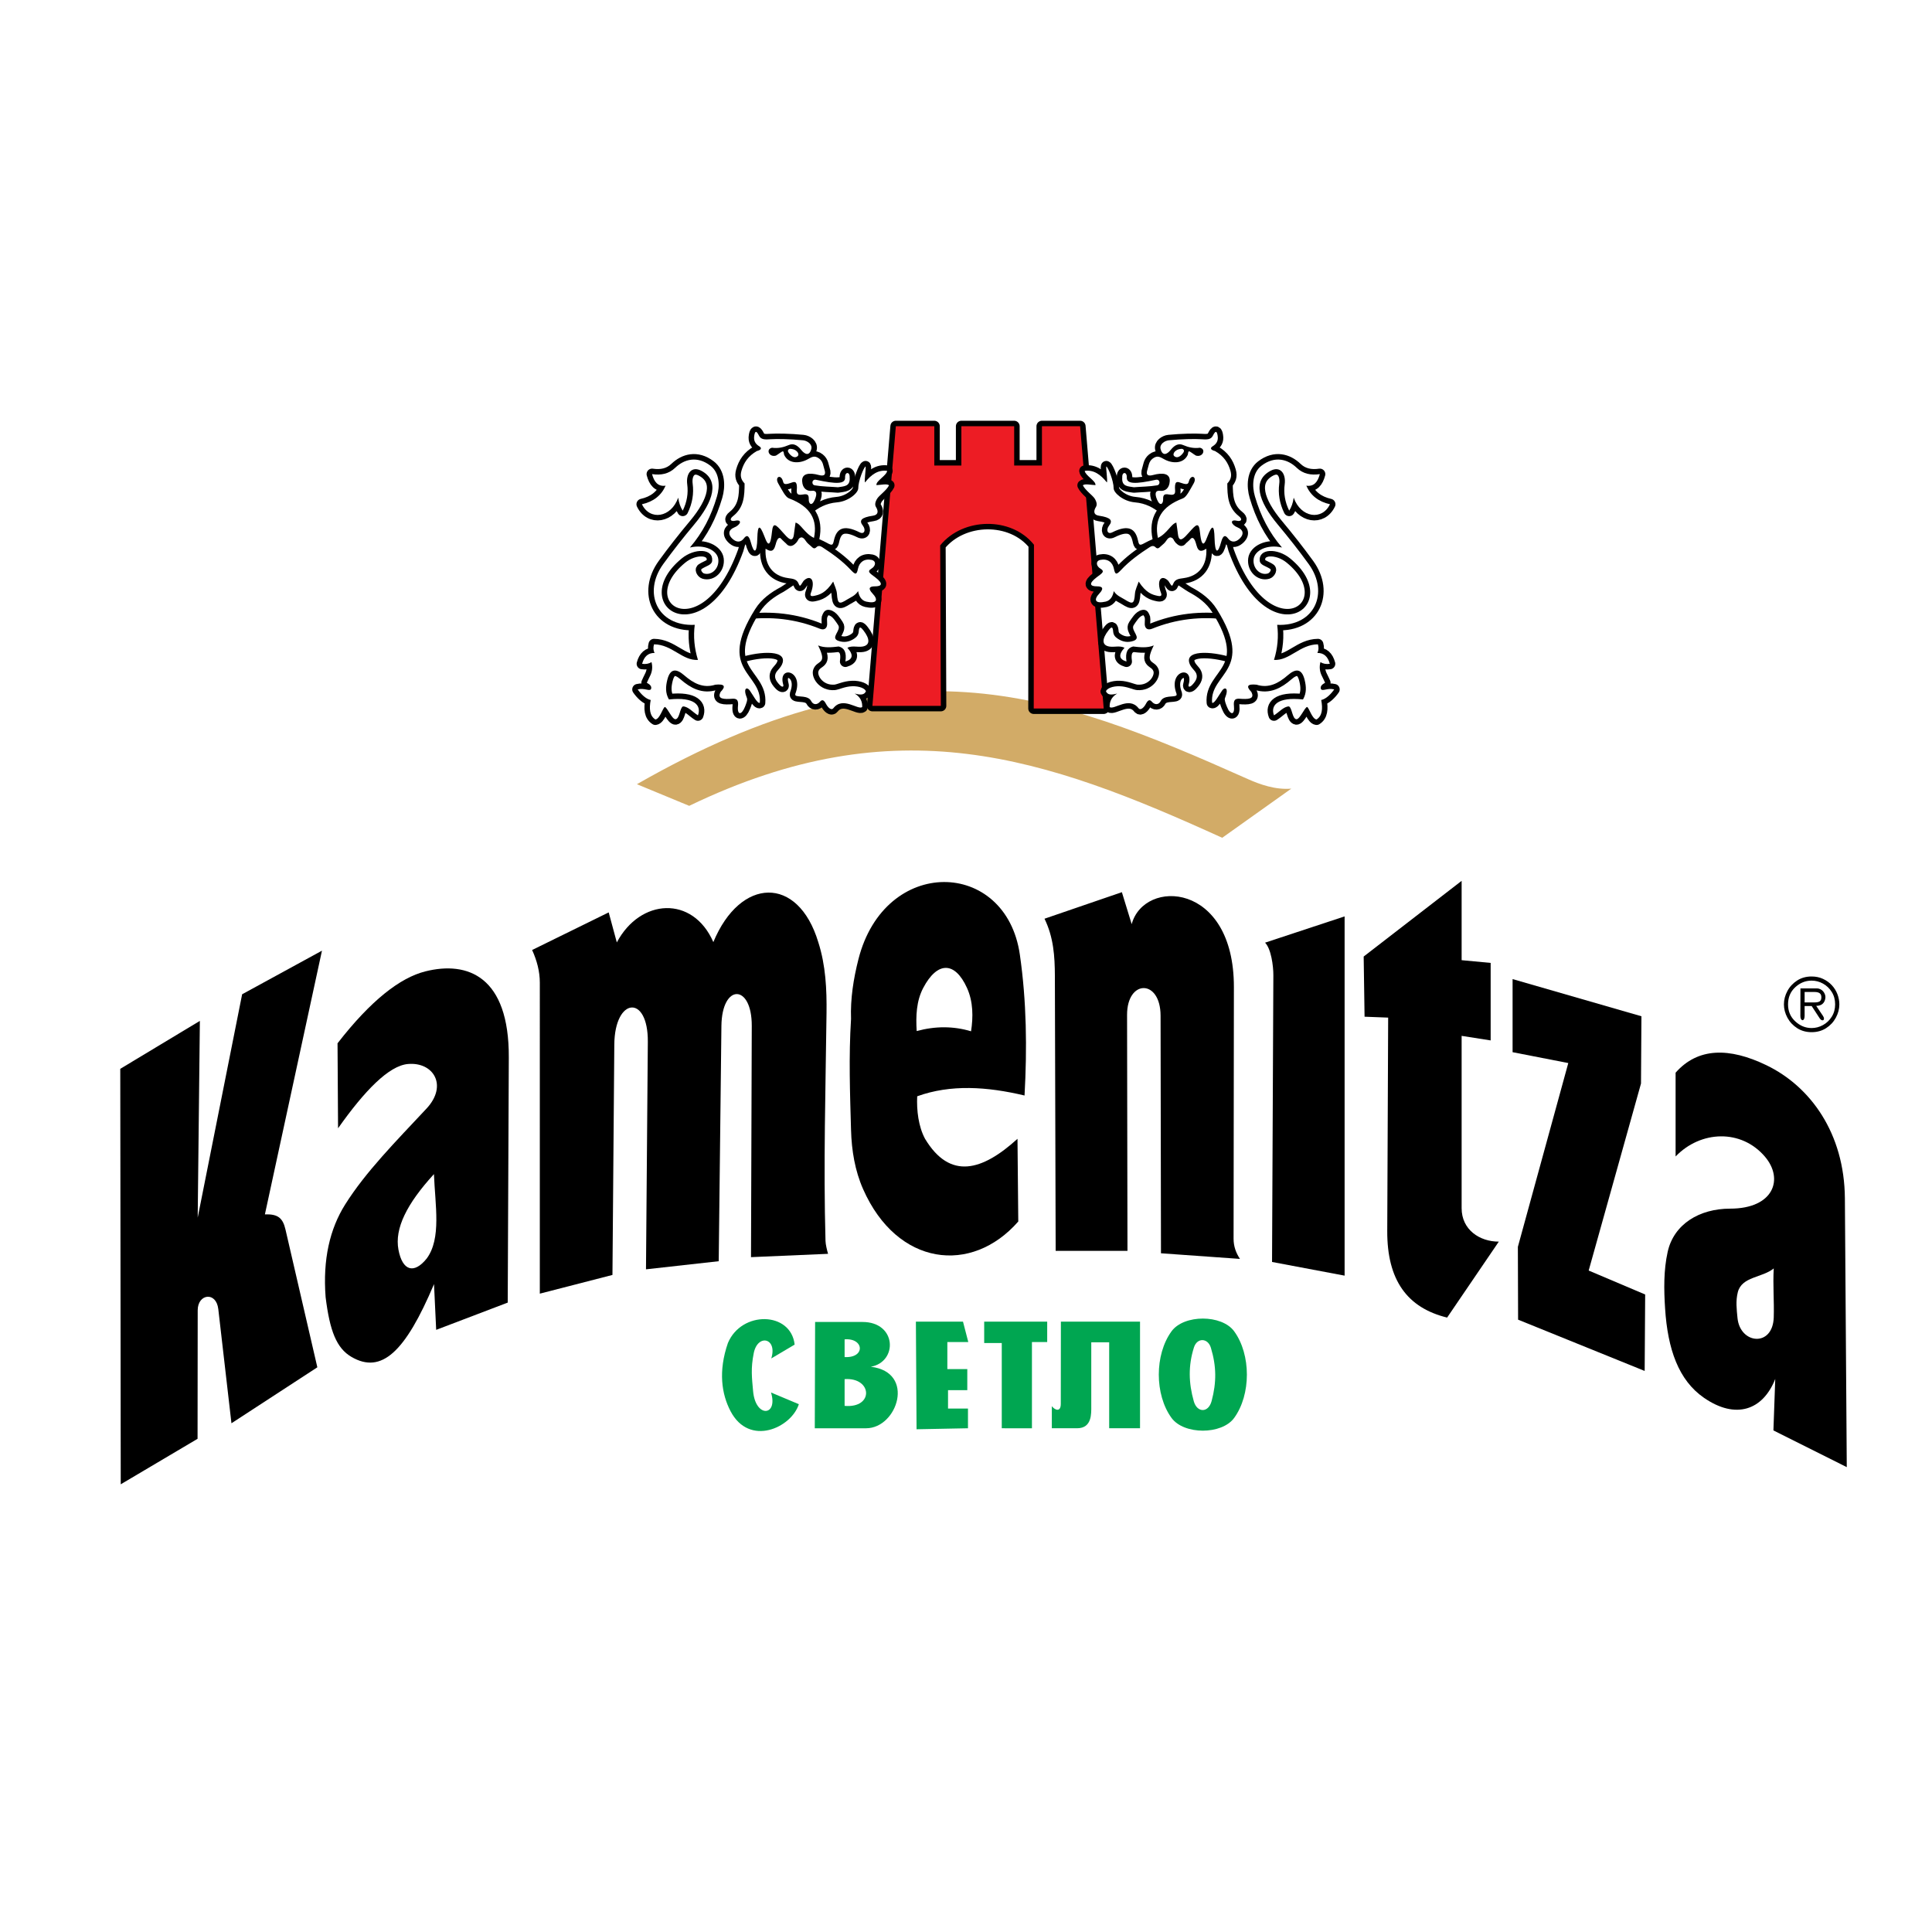 <?xml version="1.0" encoding="utf-8"?>
<!-- Generator: Adobe Illustrator 13.0.0, SVG Export Plug-In . SVG Version: 6.00 Build 14948)  -->
<!DOCTYPE svg PUBLIC "-//W3C//DTD SVG 1.0//EN" "http://www.w3.org/TR/2001/REC-SVG-20010904/DTD/svg10.dtd">
<svg version="1.0" id="Layer_1" xmlns="http://www.w3.org/2000/svg" xmlns:xlink="http://www.w3.org/1999/xlink" x="0px" y="0px"
	 width="192.756px" height="192.756px" viewBox="0 0 192.756 192.756" enable-background="new 0 0 192.756 192.756"
	 xml:space="preserve">
<g>
	<polygon fill-rule="evenodd" clip-rule="evenodd" fill="#FFFFFF" points="0,0 192.756,0 192.756,192.756 0,192.756 0,0 	"/>
	<path fill-rule="evenodd" clip-rule="evenodd" d="M11.999,106.637l7.942-4.783l-0.217,19.629l4.434-22.285l7.964-4.349
		l-5.693,26.308c1.32-0.043,1.791,0.379,2.055,1.521l3.177,13.738L23.092,142c-0.438-3.795-0.875-7.59-1.312-11.387
		c-0.206-1.791-2.053-1.535-2.055,0.109l-0.014,12.828l-7.665,4.539L11.999,106.637L11.999,106.637L11.999,106.637z"/>
	<path fill-rule="evenodd" clip-rule="evenodd" d="M53.09,94.781l7.64-3.751l0.81,2.995c2.331-4.396,7.581-4.719,9.63-0.032
		c2.681-6.479,8.444-6.691,10.468,0c0.75,2.335,0.853,4.73,0.825,7.08c-0.092,7.459-0.314,15.156-0.102,22.732
		c0.01,0.363,0.153,0.939,0.255,1.289l-7.688,0.332l0.076-23.082c0.014-4.203-2.98-4.24-3.028,0.012l-0.269,23.475l-7.256,0.809
		l0.183-22.691c0.039-4.773-3.307-4.461-3.344,0.27l-0.185,22.982l-7.247,1.867V98.039C53.857,96.904,53.56,95.816,53.09,94.781
		L53.09,94.781L53.09,94.781z"/>
	<path fill-rule="evenodd" clip-rule="evenodd" d="M91.509,109.377c3.335-1.205,6.957-0.969,10.709-0.078
		c0.261-4.689,0.207-9.391-0.469-14.066c-1.383-9.575-13.48-9.869-16.104,0.471c-0.5,1.976-0.809,3.946-0.737,5.952
		c-0.238,3.754-0.103,7.445,0,11.09c0.058,2.059,0.392,4.057,1.207,5.902c3.393,7.678,10.816,8.553,15.478,3.221l-0.078-8.25
		c-3.531,3.211-6.736,4.127-9.224,0C91.629,112.385,91.443,110.771,91.509,109.377L91.509,109.377L91.509,109.377L91.509,109.377z
		 M91.458,102.869c1.837-0.5,3.646-0.51,5.424,0.023c0.216-1.404,0.226-2.938-0.407-4.33c-1.214-2.672-2.966-2.648-4.363,0
		C91.421,99.875,91.366,101.377,91.458,102.869L91.458,102.869L91.458,102.869z"/>
	<path fill-rule="evenodd" clip-rule="evenodd" d="M33.676,104.09c3.331-4.289,6.244-6.543,8.76-7.175
		c4.233-1.065,8.364,0.507,8.328,8.587l-0.108,24.459l-7.138,2.719l-0.216-4.566c-2.876,6.812-5.256,8.992-8.225,7.271
		c-1.505-0.873-2.172-2.592-2.59-5.967c-0.29-3.773,0.42-6.811,1.946-9.24c2.043-3.254,5.027-6.266,8.112-9.566
		c2.165-2.316,0.699-4.678-1.839-4.457c-1.912,0.166-4.334,2.67-6.978,6.414L33.676,104.09L33.676,104.09L33.676,104.09
		L33.676,104.09z M43.295,117.141c-2.72,2.973-3.938,5.432-3.541,7.543c0.397,2.107,1.546,2.459,2.815,0.883
		C44.057,123.566,43.412,120.24,43.295,117.141L43.295,117.141L43.295,117.141z"/>
	<path fill-rule="evenodd" clip-rule="evenodd" d="M104.21,91.661l7.72-2.648l0.979,3.19c1.232-4.566,10.21-4.251,10.197,6.285
		l-0.032,25.107c-0.001,0.76,0.25,1.426,0.637,2.006l-7.88-0.561l-0.04-23.701c-0.006-3.682-3.351-3.645-3.343-0.08l0.04,23.541
		h-7.164l-0.079-27.443C105.238,95.428,105.119,93.52,104.21,91.661L104.21,91.661L104.21,91.661z"/>
	<path fill-rule="evenodd" clip-rule="evenodd" d="M134.153,91.429l-7.938,2.621c0.601,0.6,0.831,2.307,0.828,3.247l-0.131,28.609
		l7.24,1.365V91.429L134.153,91.429L134.153,91.429z"/>
	<path fill-rule="evenodd" clip-rule="evenodd" d="M136.054,95.433l9.773-7.551v7.915l2.896,0.273v7.733l-2.896-0.455v17.191
		c0,2.168,1.816,3.344,3.71,3.338l-5.158,7.578c-3.974-0.973-5.994-3.729-5.973-8.641l0.091-21.287l-2.354-0.09L136.054,95.433
		L136.054,95.433L136.054,95.433z"/>
	<polygon fill-rule="evenodd" clip-rule="evenodd" points="150.911,97.684 163.766,101.393 163.723,108.102 158.503,126.762 
		164.139,129.152 164.089,136.779 151.461,131.664 151.438,124.4 156.468,106.061 150.911,104.977 150.911,97.684 150.911,97.684 	
		"/>
	<path fill-rule="evenodd" clip-rule="evenodd" d="M177.982,100.207c0-0.465,0.117-0.91,0.35-1.34
		c0.233-0.43,0.56-0.777,0.975-1.045c0.416-0.266,0.896-0.398,1.436-0.398c0.422,0,0.802,0.08,1.139,0.238
		c0.339,0.158,0.63,0.367,0.874,0.627c0.245,0.262,0.432,0.561,0.562,0.895c0.129,0.338,0.194,0.68,0.194,1.023
		c0,0.457-0.118,0.902-0.351,1.332c-0.233,0.43-0.559,0.777-0.975,1.043c-0.417,0.266-0.898,0.398-1.443,0.398
		c-0.54,0-1.02-0.133-1.436-0.398c-0.415-0.266-0.741-0.613-0.975-1.043C178.1,101.109,177.982,100.664,177.982,100.207
		L177.982,100.207L177.982,100.207L177.982,100.207z M178.393,100.207c0,0.684,0.238,1.248,0.719,1.693
		c0.479,0.445,1.021,0.668,1.631,0.668c0.401,0,0.783-0.1,1.142-0.299s0.65-0.479,0.873-0.838c0.223-0.357,0.334-0.766,0.334-1.225
		c0-0.465-0.111-0.877-0.334-1.232c-0.223-0.359-0.515-0.639-0.873-0.838s-0.74-0.299-1.142-0.299c-0.615,0-1.159,0.221-1.636,0.664
		S178.393,99.514,178.393,100.207L178.393,100.207L178.393,100.207L178.393,100.207z M179.631,98.613h1.621
		c0.585,0,0.878,0.537,0.871,0.867c-0.009,0.33-0.17,0.879-0.92,0.873l0.672,0.998c0.288,0.43-0.081,0.621-0.322,0.25l-0.803-1.23
		h-0.703v0.99c0,0.584-0.425,0.545-0.424,0.006L179.631,98.613L179.631,98.613L179.631,98.613L179.631,98.613z M180.047,100.012
		h0.971c0.5,0,0.7-0.121,0.7-0.518c0-0.35-0.202-0.525-0.7-0.525h-0.97L180.047,100.012L180.047,100.012L180.047,100.012z"/>
	<path fill-rule="evenodd" clip-rule="evenodd" d="M167.175,115.381v-8.359c2.224-2.52,5.352-2.533,9.059-0.746
		c4.399,2.123,7.786,6.791,7.831,13.293l0.188,26.807l-7.318-3.662l0.182-5.135c-1.234,3.127-3.948,4.07-7.116,1.877
		c-2.531-1.752-3.613-4.836-3.874-8.912c-0.122-1.883-0.153-3.795,0.258-5.648c0.615-2.775,3.18-4.309,6.229-4.309
		c4.337,0.002,5.393-2.949,3.464-5.199C173.713,112.629,169.678,112.779,167.175,115.381L167.175,115.381L167.175,115.381
		L167.175,115.381z M176.966,126.549c-0.095,1.691,0.052,3.256,0.001,4.883c-0.094,3.008-3.362,2.682-3.617,0.062
		c-0.085-0.871-0.187-1.703,0.03-2.568C173.78,127.344,175.834,127.49,176.966,126.549L176.966,126.549L176.966,126.549z"/>
	<path fill-rule="evenodd" clip-rule="evenodd" fill="#00A651" d="M76.949,135.533c0.778-0.459,1.556-0.92,2.333-1.381
		c-0.367-3.32-5.299-3.406-6.659-0.158c-0.975,2.822-0.629,5.096,0.265,6.803c1.875,3.574,6.064,1.656,6.814-0.701
		c-0.926-0.389-1.853-0.777-2.778-1.166c0.731,2.373-1.545,2.572-1.787-0.133c-0.117-1.316-0.247-2.266,0.066-3.803
		C75.603,133.029,77.591,133.504,76.949,135.533L76.949,135.533L76.949,135.533z"/>
	<path fill-rule="evenodd" clip-rule="evenodd" fill="#00A651" d="M81.324,131.893h4.729c3.424,0,3.54,3.98,0.828,4.469
		c4.493,0.531,2.667,6.137-0.471,6.137h-5.119L81.324,131.893L81.324,131.893L81.324,131.893L81.324,131.893z M84.267,135.395
		c2.106,0.111,1.941-1.924,0-1.768V135.395L84.267,135.395L84.267,135.395L84.267,135.395z M84.267,140.264
		c2.941,0.258,2.771-2.859,0-2.668V140.264L84.267,140.264L84.267,140.264z"/>
	<polygon fill-rule="evenodd" clip-rule="evenodd" fill="#00A651" points="91.379,131.859 96.078,131.859 96.606,133.895 
		94.517,133.895 94.517,136.596 96.507,136.596 96.507,138.697 94.585,138.697 94.585,140.533 96.575,140.533 96.575,142.498 
		91.445,142.598 91.379,131.859 91.379,131.859 	"/>
	<polygon fill-rule="evenodd" clip-rule="evenodd" fill="#00A651" points="98.193,133.992 98.193,131.859 104.479,131.859 
		104.479,133.895 102.957,133.895 102.957,142.5 99.946,142.498 99.946,133.992 98.193,133.992 98.193,133.992 	"/>
	<path fill-rule="evenodd" clip-rule="evenodd" fill="#00A651" d="M105.845,131.859h7.896v10.639h-3.078v-8.574h-1.787v6.371
		c0,0.719,0.087,2.203-1.421,2.203h-2.514v-2.203c0.316,0.404,0.893,0.625,0.894-0.232L105.845,131.859L105.845,131.859
		L105.845,131.859z"/>
	<path fill-rule="evenodd" clip-rule="evenodd" fill="#00A651" d="M116.882,132.826c1.236-1.697,5.016-1.697,6.252,0
		c1.691,2.324,1.69,6.314,0,8.639c-1.236,1.697-5.016,1.697-6.252,0C115.191,139.141,115.191,135.15,116.882,132.826
		L116.882,132.826L116.882,132.826L116.882,132.826z M119.119,134.436c0.316-0.998,1.392-0.961,1.691,0.031
		c0.558,1.848,0.572,3.443,0.074,5.311c-0.325,1.217-1.453,1.18-1.779,0.029C118.588,137.979,118.543,136.246,119.119,134.436
		L119.119,134.436L119.119,134.436z"/>
	<path fill-rule="evenodd" clip-rule="evenodd" fill="#D2AB67" d="M63.546,78.24l5.216,2.159
		c20.734-10.001,35.468-4.869,53.179,3.187l6.891-4.903c-1.587,0.133-3.13-0.419-4.335-0.957
		C104.696,68.895,89.682,63.28,63.546,78.24L63.546,78.24L63.546,78.24z"/>
	
		<path fill="none" stroke="#000000" stroke-width="1.093" stroke-linecap="round" stroke-linejoin="round" stroke-miterlimit="2.613" d="
		M89.379,42.525h3.836v3.921h2.701v-3.921h5.268v3.921h2.771v-3.921h3.807l2.354,28.16h-6.98l0.024-16.334
		c-2.242-2.831-7.095-2.745-9.359,0.065l0.065,16.008h-6.827L89.379,42.525L89.379,42.525L89.379,42.525z"/>
	<path fill-rule="evenodd" clip-rule="evenodd" fill="#ED1C24" d="M89.379,42.525h3.836v3.921h2.701v-3.921h5.268v3.921h2.771
		v-3.921h3.807l2.354,28.16h-6.98l0.024-16.334c-2.242-2.831-7.095-2.745-9.359,0.065l0.065,16.008h-6.827L89.379,42.525
		L89.379,42.525L89.379,42.525z"/>
	
		<path fill="none" stroke="#000000" stroke-width="1.093" stroke-linecap="round" stroke-linejoin="round" stroke-miterlimit="2.613" d="
		M73.461,65.724c-0.359-1.212-0.105-2.512,0.759-3.899c2.69-0.368,5.195-0.062,7.571,0.903c0.492,0.2,0.782-0.083,0.73-0.605
		c-0.028-0.581-0.003-0.491,0.123-0.736c0.411,0.049,0.742,0.636,0.977,0.975c0.371,0.533-0.867,1.276,0.044,1.585
		c0.58,0.195,1.082,0.08,1.543-0.218c0.302-0.196,0.438-0.41,0.465-0.702c0.047-0.526,0.152-0.536,0.464-0.14
		c0.666,0.846,0.693,1.489-0.08,1.619c-0.499,0.082-1.028-0.119-1.513,0.121c0.662,0.739,0.51,1.163-0.199,1.372
		c0.143-0.938-0.121-1.361-0.664-1.499c-0.683,0.081-1.421,0.165-2.058-0.106c0.994,2.019-0.101,1.366-0.478,2.39
		c-0.294,0.798,0.611,2.197,2.153,2.066c0.399-0.035,0.976-0.364,1.741-0.383c0.69-0.023,1.287,0.225,1.354,0.511
		c-0.174,0.344-0.472,0.387-1.122,0.218c0.595,0.353,0.769,0.823,0.753,1.349c-0.419,0.321-1.936-1.106-2.881,0.116
		c-0.189,0.245-0.533-0.054-0.727-0.424c-0.202-0.385-0.379-0.491-0.6-0.232c-0.287,0.339-0.683,0.333-0.879-0.051
		c-0.317-0.617-1.316-0.376-1.555-0.565c-0.096-0.076,0.006-0.266,0.036-0.361c0.691-2.199-1.835-2.644-1.273-0.719
		c0.07,0.239-0.109,0.282-0.356,0.026c-0.467-0.483-0.527-0.818-0.404-1.139c0.124-0.321,0.551-0.575,0.694-1.063
		C78.499,64.712,75.351,65.026,73.461,65.724L73.461,65.724L73.461,65.724z"/>
	<path fill-rule="evenodd" clip-rule="evenodd" fill="#FFFFFF" d="M73.461,65.724c-0.359-1.212-0.105-2.512,0.759-3.899
		c2.69-0.368,5.195-0.062,7.571,0.903c0.492,0.2,0.782-0.083,0.73-0.605c-0.028-0.58-0.003-0.491,0.123-0.736
		c0.411,0.049,0.742,0.636,0.977,0.975c0.371,0.533-0.867,1.276,0.044,1.585c0.58,0.195,1.082,0.08,1.543-0.218
		c0.302-0.196,0.438-0.41,0.465-0.702c0.047-0.526,0.152-0.536,0.464-0.14c0.666,0.846,0.693,1.489-0.08,1.619
		c-0.499,0.082-1.028-0.119-1.513,0.121c0.662,0.739,0.51,1.163-0.199,1.372c0.143-0.938-0.121-1.361-0.664-1.499
		c-0.683,0.081-1.421,0.165-2.058-0.106c0.994,2.019-0.101,1.366-0.478,2.39c-0.294,0.798,0.611,2.197,2.153,2.066
		c0.399-0.035,0.976-0.364,1.741-0.383c0.69-0.023,1.287,0.225,1.354,0.511c-0.174,0.344-0.472,0.387-1.122,0.218
		c0.595,0.353,0.769,0.823,0.753,1.349c-0.419,0.321-1.936-1.106-2.881,0.116c-0.189,0.245-0.533-0.054-0.727-0.424
		c-0.202-0.385-0.379-0.491-0.6-0.232c-0.287,0.339-0.683,0.333-0.879-0.051c-0.317-0.617-1.316-0.376-1.555-0.565
		c-0.096-0.076,0.006-0.266,0.036-0.361c0.691-2.199-1.835-2.644-1.273-0.719c0.07,0.239-0.109,0.282-0.356,0.026
		c-0.467-0.483-0.527-0.818-0.404-1.139c0.124-0.321,0.551-0.575,0.694-1.063C78.499,64.712,75.351,65.026,73.461,65.724
		L73.461,65.724L73.461,65.724z"/>
	
		<path fill="none" stroke="#000000" stroke-width="1.093" stroke-linecap="round" stroke-linejoin="round" stroke-miterlimit="2.613" d="
		M79.531,57.505c-0.476-1.857-2.662-3.625-4.886-4.25c-0.043,0.126-0.441,1.621-0.485,1.741c-3.904,10.837-11.863,5.393-6.135,0.712
		c1.271-1.038,3.15-1.008,3.028,0.242c-0.043,0.435-0.606,0.512-1.05,0.814c-0.141,0.095,0.077,0.403,0.24,0.451
		c0.764,0.229,1.54-0.526,1.419-1.444c-0.11-0.839-1.33-1.499-2.828-1.147c1.279-1.499,2.117-3.117,2.698-5.093
		c0.302-1.021,0.277-2.358-0.659-3.074c-1.334-1.018-2.633-0.631-3.508,0.212c-0.636,0.613-1.429,0.764-2.309,0.632
		c0.206,0.772,0.585,1.267,1.351,1.154c-0.428,0.979-1.215,1.596-2.362,1.853c0.789,1.652,2.91,1.348,3.62-0.656
		c0.07,0.512,0.22,0.944,0.45,1.295c0.43-0.874,0.565-1.746,0.45-2.622c-0.144-1.092,0.447-1.864,1.409-1.356
		c1.833,0.968,1.24,3.019-0.719,5.364c-1.073,1.285-2.105,2.592-3.088,3.948c-2.072,2.859-0.582,6.233,3.148,6.057
		c-0.15,1.167-0.044,2.333,0.319,3.5c-1.572,0.092-2.564-1.538-4.384-1.556c-0.091,0.324-0.073,0.611,0.055,0.86
		c-0.634-0.008-1.047,0.353-1.24,1.084c0.349,0.055,0.661,0,0.938-0.167c0.128,0.51,0.065,0.978-0.166,1.417
		c-0.109,0.209-0.202,0.426-0.303,0.64c0.339,0.185,0.514,0.378,0.413,0.638c-0.164,0.242-0.66-0.147-1.323,0.028
		c0.322,0.463,0.809,0.954,1.296,1.056c-0.166,0.876-0.102,1.588,0.468,1.945c0.446-0.056,0.727-1.133,0.938-1.25
		c0.249,0.035,0.719,1.245,1.075,1.223c0.419-0.053,0.425-1.161,0.744-1.279c0.525,0.009,0.993,0.593,1.49,0.89
		c0.361-0.963-0.296-1.863-2.895-1.584c-0.378-0.649-0.322-1.301-0.166-1.945c0.294-1.204,0.928-1.125,1.682-0.472
		c0.918,0.797,1.9,1.334,3.114,0.944c0.91-0.093,1.084,0.147,0.524,0.722c-0.285,0.565,0.014,0.741,0.909,0.695
		c0.434-0.022,0.916-0.148,0.827,0.695c-0.05,0.472,0.039,0.711,0.181,0.725c0.143,0.013,0.341-0.197,0.512-0.624
		c0.116-0.292,0.28-0.684,0.202-0.871c-0.433-1.055,0.024-1.118,0.262-0.787c0.345,0.482,0.785,1.366,1.02,1.25
		c0.256-2.999-4.348-3.152-0.469-9.336c0.649-1.035,1.598-1.696,2.58-2.218C78.058,58.489,79.39,57.575,79.531,57.505L79.531,57.505
		L79.531,57.505z"/>
	<path fill-rule="evenodd" clip-rule="evenodd" fill="#FFFFFF" d="M79.531,57.505c-0.476-1.857-2.662-3.625-4.886-4.249
		c-0.043,0.125-0.441,1.62-0.485,1.741c-3.904,10.837-11.863,5.393-6.135,0.712c1.271-1.038,3.15-1.008,3.028,0.242
		c-0.043,0.435-0.606,0.512-1.05,0.814c-0.141,0.095,0.077,0.403,0.24,0.451c0.764,0.229,1.54-0.526,1.419-1.444
		c-0.11-0.839-1.33-1.499-2.828-1.147c1.279-1.499,2.117-3.117,2.698-5.093c0.302-1.021,0.277-2.358-0.659-3.074
		c-1.334-1.018-2.633-0.631-3.508,0.212c-0.636,0.613-1.429,0.764-2.309,0.632c0.206,0.772,0.585,1.267,1.351,1.154
		c-0.428,0.979-1.215,1.596-2.362,1.853c0.789,1.652,2.91,1.348,3.62-0.656c0.07,0.512,0.22,0.944,0.45,1.295
		c0.43-0.874,0.565-1.746,0.45-2.622c-0.144-1.092,0.447-1.864,1.409-1.356c1.833,0.968,1.24,3.019-0.719,5.364
		c-1.073,1.285-2.105,2.592-3.088,3.948c-2.072,2.859-0.582,6.233,3.148,6.057c-0.15,1.167-0.044,2.333,0.319,3.5
		c-1.572,0.092-2.564-1.538-4.384-1.556c-0.091,0.324-0.073,0.61,0.055,0.86c-0.634-0.008-1.047,0.353-1.24,1.084
		c0.349,0.055,0.661,0,0.938-0.167c0.128,0.51,0.065,0.978-0.166,1.417c-0.109,0.209-0.202,0.426-0.303,0.64
		c0.339,0.185,0.514,0.378,0.413,0.638c-0.164,0.242-0.66-0.147-1.323,0.028c0.322,0.463,0.809,0.954,1.296,1.056
		c-0.166,0.876-0.102,1.588,0.468,1.945c0.446-0.056,0.727-1.133,0.938-1.25c0.249,0.035,0.719,1.245,1.075,1.223
		c0.419-0.053,0.425-1.161,0.744-1.279c0.525,0.009,0.993,0.593,1.49,0.89c0.361-0.963-0.296-1.863-2.895-1.584
		c-0.378-0.649-0.322-1.301-0.166-1.945c0.294-1.204,0.928-1.125,1.682-0.472c0.918,0.797,1.9,1.334,3.114,0.944
		c0.91-0.093,1.084,0.147,0.524,0.722c-0.285,0.565,0.014,0.741,0.909,0.695c0.434-0.022,0.916-0.148,0.827,0.695
		c-0.05,0.472,0.039,0.711,0.181,0.725c0.143,0.013,0.341-0.197,0.512-0.624c0.116-0.292,0.28-0.684,0.202-0.871
		c-0.433-1.055,0.024-1.118,0.262-0.787c0.345,0.482,0.785,1.366,1.02,1.25c0.256-2.999-4.348-3.152-0.469-9.336
		c0.649-1.035,1.598-1.696,2.58-2.218C78.058,58.489,79.39,57.575,79.531,57.505L79.531,57.505L79.531,57.505z"/>
	
		<path fill="none" stroke="#000000" stroke-width="1.093" stroke-linecap="round" stroke-linejoin="round" stroke-miterlimit="2.613" d="
		M79.506,54.014c0.298-0.504,0.577-0.538,0.888-0.046c0.132,0.211,0.321,0.351,0.507,0.515c0.205,0.183,0.324,0.342,0.569,0.1
		c0.16-0.159,0.362-0.124,0.553,0c1.025,0.663,2.024,1.381,2.861,2.278c0.461,0.493,0.591,0.506,0.715-0.115
		c0.131-0.653,0.63-1.033,1.349-0.886c0.491,0.101,0.441,0.607,0,0.87c-0.501,0.299-0.134,0.478,0.374,0.868
		c0.863,0.661,0.631,0.907-0.048,0.902c-0.575-0.005-0.666,0.243-0.228,0.704c0.625,0.659,0.413,1.05-0.618,0.82
		c-0.511-0.114-0.737-0.591-0.813-1.049c-0.306,0.47-0.718,0.603-1.09,0.835c-0.796,0.5-0.947,0.467-1.023-0.573
		c-0.031-0.413-0.243-0.81-0.374-1.213c-0.752,1.158-1.371,1.316-1.901,1.426c-0.317,0.067-0.431-0.013-0.326-0.29
		c0.498-1.312-0.052-1.889-0.732-1.203c-0.075,0.118-0.152,0.233-0.226,0.35c-0.096,0.153-0.168,0.186-0.25-0.035
		c-0.178-0.482-0.532-0.523-1.052-0.594c-1.554-0.208-2.356-1.309-2.26-2.933c0.429,0.269,0.791,0.398,0.992-0.377
		c0.176-0.679,0.373-1.073,1.024-0.181C78.728,54.642,79.204,54.523,79.506,54.014L79.506,54.014L79.506,54.014z"/>
	<path fill-rule="evenodd" clip-rule="evenodd" fill="#FFFFFF" d="M79.506,54.014c0.298-0.504,0.577-0.538,0.888-0.046
		c0.132,0.211,0.321,0.351,0.507,0.515c0.205,0.183,0.324,0.342,0.569,0.1c0.16-0.159,0.362-0.124,0.553,0
		c1.025,0.663,2.024,1.381,2.861,2.278c0.461,0.493,0.591,0.506,0.715-0.115c0.131-0.653,0.63-1.033,1.349-0.886
		c0.491,0.101,0.441,0.607,0,0.87c-0.501,0.299-0.134,0.478,0.374,0.868c0.863,0.661,0.631,0.907-0.048,0.902
		c-0.575-0.005-0.666,0.243-0.228,0.704c0.625,0.659,0.413,1.05-0.618,0.82c-0.511-0.114-0.737-0.591-0.813-1.049
		c-0.306,0.47-0.718,0.604-1.09,0.835c-0.796,0.5-0.947,0.466-1.023-0.573c-0.031-0.413-0.243-0.81-0.374-1.213
		c-0.752,1.158-1.371,1.316-1.901,1.426c-0.317,0.067-0.431-0.013-0.326-0.29c0.498-1.312-0.052-1.889-0.732-1.203
		c-0.075,0.118-0.152,0.233-0.226,0.35c-0.096,0.153-0.168,0.186-0.25-0.035c-0.178-0.482-0.532-0.523-1.052-0.594
		c-1.554-0.208-2.356-1.309-2.26-2.933c0.429,0.269,0.791,0.398,0.992-0.377c0.176-0.679,0.373-1.073,1.024-0.181
		C78.728,54.642,79.204,54.523,79.506,54.014L79.506,54.014L79.506,54.014z"/>
	
		<path fill="none" stroke="#000000" stroke-width="1.093" stroke-linecap="round" stroke-linejoin="round" stroke-miterlimit="2.613" d="
		M81.042,53.487c-0.469-0.841-0.5-1.593-0.095-2.257c0.68-0.567,1.477-1.02,2.567-1.111c1.16-0.099,2.114-0.951,2.114-1.404
		c0-0.755,0.565-2.109,0.729-2.179c0.067,0.116-0.156,1.487-0.051,1.592c0.617-0.782,1.318-1.278,2.208-1.146
		c-0.073,0.482-1.145,1.007-1.069,1.42c0.453-0.021,1.068-0.164,1.256,0.018c-0.252,0.51-0.989,1.007-1.188,1.335
		c-0.207,0.34-0.244,0.623-0.119,0.822c0.252,0.405,0.251,0.793-0.289,0.873c-1.217,0.179-1.412,0.488-1.019,0.993
		c0.326,0.419,0.165,0.913-0.322,0.667c-1.666-0.838-2.317-0.319-2.564,0.804c-0.107,0.487-0.161,0.547-0.679,0.257
		C82.046,53.906,81.535,53.715,81.042,53.487L81.042,53.487L81.042,53.487z"/>
	<path fill-rule="evenodd" clip-rule="evenodd" fill="#FFFFFF" d="M81.042,53.487c-0.469-0.841-0.5-1.593-0.095-2.257
		c0.68-0.567,1.477-1.02,2.567-1.111c1.16-0.099,2.114-0.951,2.114-1.404c0-0.755,0.565-2.109,0.729-2.179
		c0.067,0.116-0.156,1.487-0.051,1.592c0.617-0.782,1.318-1.278,2.208-1.146c-0.073,0.482-1.145,1.007-1.069,1.42
		c0.453-0.021,1.068-0.164,1.256,0.018c-0.252,0.51-0.989,1.007-1.188,1.335c-0.207,0.34-0.244,0.623-0.119,0.822
		c0.252,0.405,0.251,0.793-0.289,0.873c-1.217,0.179-1.412,0.488-1.019,0.993c0.326,0.419,0.165,0.913-0.322,0.667
		c-1.666-0.838-2.317-0.319-2.564,0.804c-0.107,0.487-0.161,0.547-0.679,0.257C82.046,53.906,81.535,53.715,81.042,53.487
		L81.042,53.487L81.042,53.487z"/>
	
		<path fill="none" stroke="#000000" stroke-width="1.093" stroke-linecap="round" stroke-linejoin="round" stroke-miterlimit="2.613" d="
		M81.742,45.76c0.39,0.298,0.393,0.737,0.513,1.088c0.2,0.591-0.108,0.666-0.545,0.547c-1.024-0.278-1.722-0.144-1.679,0.616
		c0.042,0.745,0.498,1.018,0.976,0.958c0.43-0.054,0.561,0.232,0.295,0.867c-0.308,0.735-0.624,0.438-0.613-0.022
		c0.009-0.38-0.058-0.577-0.567-0.479c-0.789,0.151-0.615-0.309-0.613-0.685c0.004-0.708-0.276-0.592-0.658-0.457
		c-0.683,0.241-0.674,0.008-0.749-0.23c-0.216-0.682-0.827-0.373-0.454,0.276c0.395,0.687,0.713,1.35,1.066,1.483
		c2.178,0.824,2.872,2.138,2.497,3.946c-0.921-0.431-1.324-1.418-1.838-1.528c-0.053,0.38-0.116,0.76-0.159,1.141
		c-0.112,0.991-0.634,0.381-1.112-0.161c-0.737-0.834-0.98-1.066-1.089,0c-0.201,1.943-0.574,0.843-0.75,0.389
		c-0.468-1.217-0.671-1.15-0.704,0.183c-0.037,1.512-0.319,1.644-0.658,0.387c-0.209-0.776-0.459-0.66-0.68-0.365
		c-0.321,0.427-0.74,0.39-1.089,0.091c-0.592-0.505-0.394-0.972,0.091-1.164c0.705-0.279,0.858-0.855,0.113-0.684
		c-0.431,0.1-0.61-0.139-0.204-0.456c1.109-0.87,1.149-2.034,1.157-3.263c-0.329-0.352-0.47-0.713-0.317-1.254
		c0.228-0.811,0.671-1.49,1.543-1.984c0.432-0.105,0.529-0.297,0.227-0.479c-0.364-0.221-0.576-0.544-0.489-1.057
		c0.064-0.382,0.171-0.606,0.472,0c0.202,0.406,0.564,0.404,1.226,0.357c0.535-0.038,1.89-0.018,3.169,0.108
		c0.421,0.041,0.945,0.393,0.826,0.863c-0.183,0.72-0.627,0.577-1.002,0.105c-0.441-0.554-0.838-0.67-1.254-0.491
		c-0.523,0.225-1.054,0.351-1.667,0.265c-0.643,0.133-0.308,0.986,0.395,0.785c0.268-0.153,0.615-0.458,0.707-0.423
		c0.099,0.072,0.067,0.252,0.116,0.358c0.402,0.865,1.47,0.883,2.279,0.464C80.96,45.628,81.234,45.371,81.742,45.76L81.742,45.76
		 M78.637,44.891c0.11-0.17,0.318-0.104,0.515-0.061c0.16,0.035,0.381,0.192,0.455,0.338c0.057,0.115,0.081,0.239-0.012,0.327
		c-0.188,0.18-0.449,0.175-0.742-0.121C78.729,45.248,78.542,45.038,78.637,44.891L78.637,44.891 M81.417,47.868
		c2.029,0.441,2.925,0.441,2.898-0.233c-0.023-0.588,0.487-0.581,0.454-0.016c0.087,0.958-0.604,0.89-1.163,0.995
		c-0.772-0.064-1.553-0.062-2.316-0.192C80.926,48.359,80.995,47.775,81.417,47.868L81.417,47.868L81.417,47.868z"/>
	<path fill-rule="evenodd" clip-rule="evenodd" fill="#FFFFFF" d="M81.742,45.76c0.39,0.298,0.393,0.737,0.513,1.088
		c0.2,0.591-0.108,0.666-0.545,0.547c-1.024-0.278-1.722-0.144-1.679,0.616c0.042,0.745,0.498,1.018,0.976,0.958
		c0.43-0.054,0.561,0.232,0.295,0.867c-0.308,0.735-0.624,0.438-0.613-0.022c0.009-0.38-0.058-0.577-0.567-0.479
		c-0.789,0.151-0.615-0.309-0.613-0.685c0.004-0.708-0.276-0.592-0.658-0.457c-0.683,0.241-0.674,0.008-0.749-0.23
		c-0.216-0.683-0.827-0.373-0.454,0.275c0.395,0.687,0.713,1.35,1.066,1.483c2.178,0.824,2.872,2.138,2.497,3.946
		c-0.921-0.431-1.324-1.418-1.838-1.528c-0.053,0.38-0.116,0.76-0.159,1.141c-0.112,0.991-0.634,0.381-1.112-0.161
		c-0.737-0.834-0.98-1.066-1.089,0c-0.201,1.943-0.574,0.843-0.75,0.389c-0.468-1.217-0.671-1.15-0.704,0.183
		c-0.037,1.512-0.319,1.644-0.658,0.387c-0.209-0.776-0.459-0.66-0.68-0.365c-0.321,0.427-0.74,0.39-1.089,0.091
		c-0.592-0.505-0.394-0.972,0.091-1.164c0.705-0.279,0.858-0.855,0.113-0.684c-0.431,0.1-0.61-0.139-0.204-0.456
		c1.109-0.87,1.149-2.034,1.157-3.263c-0.329-0.352-0.47-0.713-0.317-1.254c0.228-0.811,0.671-1.49,1.543-1.984
		c0.432-0.105,0.529-0.297,0.227-0.479c-0.364-0.221-0.576-0.543-0.489-1.057c0.064-0.382,0.171-0.606,0.472,0
		c0.202,0.406,0.564,0.404,1.226,0.357c0.535-0.038,1.89-0.018,3.169,0.108c0.421,0.041,0.945,0.393,0.826,0.863
		c-0.183,0.72-0.627,0.577-1.002,0.105c-0.441-0.554-0.838-0.67-1.254-0.491c-0.523,0.225-1.054,0.351-1.667,0.265
		c-0.643,0.133-0.308,0.986,0.395,0.785c0.268-0.153,0.615-0.458,0.707-0.423c0.099,0.072,0.067,0.252,0.117,0.358
		c0.402,0.865,1.469,0.883,2.279,0.464C80.96,45.628,81.234,45.371,81.742,45.76L81.742,45.76L81.742,45.76L81.742,45.76z
		 M78.637,44.891c0.11-0.17,0.318-0.104,0.515-0.061c0.16,0.035,0.381,0.192,0.455,0.338c0.057,0.115,0.081,0.239-0.012,0.327
		c-0.188,0.18-0.449,0.175-0.742-0.121C78.729,45.248,78.542,45.038,78.637,44.891L78.637,44.891L78.637,44.891L78.637,44.891z
		 M81.417,47.868c2.029,0.441,2.925,0.441,2.898-0.233c-0.023-0.588,0.487-0.581,0.454-0.016c0.087,0.958-0.604,0.89-1.163,0.995
		c-0.772-0.064-1.553-0.062-2.316-0.192C80.926,48.359,80.995,47.775,81.417,47.868L81.417,47.868L81.417,47.868z"/>
	
		<path fill="none" stroke="#000000" stroke-width="1.093" stroke-linecap="round" stroke-linejoin="round" stroke-miterlimit="2.613" d="
		M123.276,65.724c0.357-1.212,0.104-2.512-0.76-3.899c-2.689-0.368-5.195-0.062-7.571,0.903c-0.492,0.2-0.782-0.083-0.73-0.605
		c0.028-0.581,0.004-0.491-0.123-0.736c-0.41,0.049-0.74,0.636-0.976,0.975c-0.371,0.533,0.866,1.276-0.045,1.585
		c-0.58,0.195-1.083,0.08-1.543-0.218c-0.303-0.196-0.439-0.41-0.465-0.702c-0.047-0.526-0.152-0.536-0.465-0.14
		c-0.665,0.846-0.692,1.489,0.08,1.619c0.499,0.082,1.028-0.119,1.514,0.121c-0.663,0.739-0.511,1.163,0.198,1.372
		c-0.143-0.938,0.122-1.361,0.663-1.499c0.684,0.081,1.423,0.165,2.059-0.106c-0.993,2.019,0.102,1.366,0.479,2.39
		c0.294,0.798-0.612,2.197-2.153,2.066c-0.4-0.035-0.976-0.364-1.741-0.383c-0.691-0.023-1.287,0.225-1.354,0.511
		c0.174,0.344,0.472,0.387,1.121,0.218c-0.594,0.353-0.768,0.823-0.752,1.349c0.419,0.321,1.936-1.106,2.881,0.116
		c0.189,0.245,0.532-0.054,0.727-0.424c0.202-0.385,0.379-0.491,0.599-0.232c0.287,0.339,0.684,0.333,0.881-0.051
		c0.316-0.617,1.315-0.376,1.555-0.565c0.096-0.076-0.006-0.266-0.036-0.361c-0.691-2.199,1.834-2.644,1.272-0.719
		c-0.07,0.239,0.11,0.282,0.357,0.026c0.466-0.483,0.525-0.818,0.402-1.139s-0.551-0.575-0.694-1.063
		C118.238,64.712,121.386,65.026,123.276,65.724L123.276,65.724L123.276,65.724z"/>
	<path fill-rule="evenodd" clip-rule="evenodd" fill="#FFFFFF" d="M123.276,65.724c0.357-1.212,0.104-2.512-0.76-3.899
		c-2.689-0.368-5.195-0.062-7.571,0.903c-0.492,0.2-0.782-0.083-0.73-0.605c0.028-0.58,0.004-0.491-0.123-0.736
		c-0.41,0.049-0.74,0.636-0.976,0.975c-0.371,0.533,0.866,1.276-0.045,1.585c-0.58,0.195-1.083,0.08-1.543-0.218
		c-0.303-0.196-0.439-0.41-0.465-0.702c-0.047-0.526-0.152-0.536-0.465-0.14c-0.665,0.846-0.692,1.489,0.08,1.619
		c0.499,0.082,1.028-0.119,1.514,0.121c-0.663,0.739-0.511,1.163,0.198,1.372c-0.143-0.938,0.122-1.361,0.663-1.499
		c0.684,0.081,1.423,0.165,2.059-0.106c-0.993,2.019,0.102,1.366,0.479,2.39c0.294,0.798-0.612,2.197-2.153,2.066
		c-0.4-0.035-0.976-0.364-1.741-0.383c-0.691-0.023-1.287,0.225-1.354,0.511c0.174,0.344,0.472,0.387,1.121,0.218
		c-0.594,0.353-0.768,0.823-0.752,1.349c0.419,0.321,1.936-1.106,2.881,0.116c0.189,0.245,0.532-0.054,0.727-0.424
		c0.202-0.385,0.379-0.491,0.599-0.232c0.287,0.339,0.684,0.333,0.881-0.051c0.316-0.617,1.315-0.376,1.555-0.565
		c0.096-0.076-0.006-0.266-0.036-0.361c-0.691-2.199,1.834-2.644,1.272-0.719c-0.07,0.239,0.11,0.282,0.357,0.026
		c0.466-0.483,0.525-0.818,0.402-1.139s-0.551-0.575-0.694-1.063C118.238,64.712,121.386,65.026,123.276,65.724L123.276,65.724
		L123.276,65.724z"/>
	
		<path fill="none" stroke="#000000" stroke-width="1.093" stroke-linecap="round" stroke-linejoin="round" stroke-miterlimit="2.613" d="
		M117.205,57.505c0.477-1.857,2.663-3.625,4.886-4.25c0.043,0.126,0.442,1.621,0.486,1.741c3.904,10.837,11.863,5.393,6.135,0.712
		c-1.271-1.038-3.151-1.008-3.027,0.242c0.043,0.435,0.604,0.512,1.049,0.814c0.141,0.095-0.077,0.403-0.24,0.451
		c-0.764,0.229-1.538-0.526-1.419-1.444c0.109-0.839,1.329-1.499,2.828-1.147c-1.28-1.499-2.116-3.117-2.697-5.093
		c-0.302-1.021-0.277-2.358,0.658-3.074c1.336-1.018,2.634-0.631,3.508,0.212c0.637,0.613,1.431,0.764,2.309,0.632
		c-0.205,0.772-0.585,1.267-1.351,1.154c0.429,0.979,1.215,1.596,2.362,1.853c-0.789,1.652-2.909,1.348-3.62-0.656
		c-0.069,0.512-0.219,0.944-0.449,1.295c-0.43-0.874-0.565-1.746-0.449-2.622c0.143-1.092-0.448-1.864-1.409-1.356
		c-1.833,0.968-1.239,3.019,0.719,5.364c1.073,1.285,2.105,2.592,3.089,3.948c2.071,2.859,0.58,6.233-3.148,6.057
		c0.151,1.167,0.046,2.333-0.318,3.5c1.571,0.092,2.563-1.538,4.383-1.556c0.092,0.324,0.074,0.611-0.055,0.86
		c0.634-0.008,1.047,0.353,1.24,1.084c-0.35,0.055-0.661,0-0.938-0.167c-0.128,0.51-0.065,0.978,0.165,1.417
		c0.109,0.209,0.202,0.426,0.303,0.64c-0.339,0.185-0.513,0.378-0.412,0.638c0.164,0.242,0.66-0.147,1.322,0.028
		c-0.321,0.463-0.809,0.954-1.296,1.056c0.166,0.876,0.103,1.588-0.468,1.945c-0.445-0.056-0.726-1.133-0.938-1.25
		c-0.25,0.035-0.719,1.245-1.075,1.223c-0.419-0.053-0.425-1.161-0.744-1.279c-0.524,0.009-0.992,0.593-1.488,0.89
		c-0.362-0.963,0.295-1.863,2.895-1.584c0.378-0.649,0.321-1.301,0.165-1.945c-0.294-1.204-0.929-1.125-1.681-0.472
		c-0.919,0.797-1.901,1.334-3.116,0.944c-0.908-0.093-1.083,0.147-0.522,0.722c0.284,0.565-0.015,0.741-0.91,0.695
		c-0.434-0.022-0.916-0.148-0.826,0.695c0.05,0.472-0.039,0.711-0.182,0.725c-0.143,0.013-0.342-0.197-0.513-0.624
		c-0.116-0.292-0.278-0.684-0.202-0.871c0.433-1.055-0.023-1.118-0.262-0.787c-0.346,0.482-0.785,1.366-1.02,1.25
		c-0.258-2.999,4.348-3.152,0.468-9.336c-0.648-1.035-1.597-1.696-2.579-2.218C118.679,58.489,117.347,57.575,117.205,57.505
		L117.205,57.505L117.205,57.505z"/>
	<path fill-rule="evenodd" clip-rule="evenodd" fill="#FFFFFF" d="M117.205,57.505c0.477-1.857,2.663-3.625,4.886-4.249
		c0.043,0.125,0.442,1.62,0.486,1.741c3.904,10.837,11.863,5.393,6.135,0.712c-1.271-1.038-3.151-1.008-3.027,0.242
		c0.043,0.435,0.604,0.512,1.049,0.814c0.141,0.095-0.077,0.403-0.24,0.451c-0.764,0.229-1.538-0.526-1.419-1.444
		c0.109-0.839,1.329-1.499,2.828-1.147c-1.28-1.499-2.116-3.117-2.697-5.093c-0.302-1.021-0.277-2.358,0.658-3.074
		c1.336-1.018,2.634-0.631,3.508,0.212c0.637,0.613,1.431,0.764,2.309,0.632c-0.205,0.772-0.585,1.267-1.351,1.154
		c0.429,0.979,1.215,1.596,2.362,1.853c-0.789,1.652-2.909,1.348-3.62-0.656c-0.069,0.512-0.219,0.944-0.449,1.295
		c-0.43-0.874-0.565-1.746-0.449-2.622c0.143-1.092-0.448-1.864-1.409-1.356c-1.833,0.968-1.239,3.019,0.719,5.364
		c1.073,1.285,2.105,2.592,3.089,3.948c2.071,2.859,0.58,6.233-3.148,6.057c0.151,1.167,0.046,2.333-0.318,3.5
		c1.571,0.092,2.563-1.538,4.383-1.556c0.092,0.324,0.074,0.61-0.055,0.86c0.634-0.008,1.047,0.353,1.24,1.084
		c-0.35,0.055-0.661,0-0.938-0.167c-0.128,0.51-0.065,0.978,0.165,1.417c0.109,0.209,0.202,0.426,0.303,0.64
		c-0.339,0.185-0.513,0.378-0.412,0.638c0.164,0.242,0.66-0.147,1.322,0.028c-0.321,0.463-0.809,0.954-1.296,1.056
		c0.166,0.876,0.103,1.588-0.468,1.945c-0.445-0.056-0.726-1.133-0.938-1.25c-0.25,0.035-0.719,1.245-1.075,1.223
		c-0.419-0.053-0.425-1.161-0.744-1.279c-0.524,0.009-0.992,0.593-1.488,0.89c-0.362-0.963,0.295-1.863,2.895-1.584
		c0.378-0.649,0.321-1.301,0.165-1.945c-0.294-1.204-0.929-1.125-1.682-0.472c-0.918,0.797-1.9,1.334-3.115,0.944
		c-0.908-0.093-1.083,0.147-0.522,0.722c0.284,0.565-0.015,0.741-0.91,0.695c-0.434-0.022-0.916-0.148-0.826,0.695
		c0.05,0.472-0.039,0.711-0.182,0.725c-0.143,0.013-0.342-0.197-0.513-0.624c-0.116-0.292-0.278-0.684-0.202-0.871
		c0.433-1.055-0.023-1.118-0.262-0.787c-0.346,0.482-0.785,1.366-1.02,1.25c-0.258-2.999,4.348-3.152,0.468-9.336
		c-0.648-1.035-1.597-1.696-2.579-2.218C118.679,58.489,117.347,57.575,117.205,57.505L117.205,57.505L117.205,57.505z"/>
	
		<path fill="none" stroke="#000000" stroke-width="1.093" stroke-linecap="round" stroke-linejoin="round" stroke-miterlimit="2.613" d="
		M117.23,54.014c-0.298-0.504-0.577-0.538-0.888-0.046c-0.133,0.211-0.321,0.351-0.507,0.515c-0.205,0.183-0.325,0.342-0.569,0.1
		c-0.16-0.159-0.363-0.124-0.552,0c-1.026,0.663-2.025,1.381-2.862,2.278c-0.461,0.493-0.591,0.506-0.716-0.115
		c-0.13-0.653-0.629-1.033-1.35-0.886c-0.49,0.101-0.44,0.607,0,0.87c0.502,0.299,0.136,0.478-0.373,0.868
		c-0.862,0.661-0.631,0.907,0.049,0.902c0.575-0.005,0.665,0.243,0.228,0.704c-0.625,0.659-0.412,1.05,0.617,0.82
		c0.512-0.114,0.737-0.591,0.813-1.049c0.307,0.47,0.719,0.603,1.089,0.835c0.798,0.5,0.948,0.467,1.024-0.573
		c0.03-0.413,0.243-0.81,0.374-1.213c0.753,1.158,1.371,1.316,1.901,1.426c0.316,0.067,0.43-0.013,0.325-0.29
		c-0.498-1.312,0.052-1.889,0.731-1.203c0.075,0.118,0.152,0.233,0.227,0.35c0.096,0.153,0.169,0.186,0.25-0.035
		c0.178-0.482,0.531-0.523,1.053-0.594c1.553-0.208,2.355-1.309,2.26-2.933c-0.429,0.269-0.791,0.398-0.992-0.377
		c-0.177-0.679-0.374-1.073-1.024-0.181C118.009,54.642,117.533,54.523,117.23,54.014L117.23,54.014L117.23,54.014z"/>
	<path fill-rule="evenodd" clip-rule="evenodd" fill="#FFFFFF" d="M117.23,54.014c-0.298-0.504-0.577-0.538-0.888-0.046
		c-0.133,0.211-0.321,0.351-0.507,0.515c-0.206,0.183-0.325,0.342-0.569,0.1c-0.16-0.159-0.363-0.124-0.552,0
		c-1.026,0.663-2.025,1.381-2.862,2.278c-0.461,0.493-0.591,0.506-0.716-0.115c-0.13-0.653-0.629-1.033-1.35-0.886
		c-0.49,0.101-0.44,0.607,0,0.87c0.502,0.299,0.136,0.478-0.373,0.868c-0.862,0.661-0.631,0.907,0.049,0.902
		c0.575-0.005,0.665,0.243,0.228,0.704c-0.625,0.659-0.412,1.05,0.617,0.82c0.512-0.114,0.737-0.591,0.813-1.049
		c0.307,0.47,0.719,0.604,1.089,0.835c0.798,0.5,0.948,0.466,1.024-0.573c0.03-0.413,0.243-0.81,0.374-1.213
		c0.753,1.158,1.371,1.316,1.901,1.426c0.316,0.067,0.43-0.013,0.325-0.29c-0.498-1.312,0.052-1.889,0.731-1.203
		c0.075,0.118,0.152,0.233,0.227,0.35c0.096,0.153,0.169,0.186,0.25-0.035c0.178-0.482,0.531-0.523,1.053-0.594
		c1.553-0.208,2.355-1.309,2.26-2.933c-0.429,0.269-0.791,0.398-0.992-0.377c-0.177-0.679-0.374-1.073-1.024-0.181
		C118.009,54.642,117.533,54.523,117.23,54.014L117.23,54.014L117.23,54.014z"/>
	
		<path fill="none" stroke="#000000" stroke-width="1.093" stroke-linecap="round" stroke-linejoin="round" stroke-miterlimit="2.613" d="
		M115.694,53.487c0.469-0.841,0.5-1.593,0.095-2.257c-0.68-0.567-1.477-1.02-2.567-1.111c-1.16-0.099-2.113-0.951-2.113-1.404
		c-0.001-0.755-0.565-2.109-0.729-2.179c-0.067,0.116,0.156,1.487,0.05,1.592c-0.617-0.782-1.318-1.278-2.208-1.146
		c0.074,0.482,1.145,1.007,1.071,1.42c-0.454-0.021-1.069-0.164-1.257,0.018c0.253,0.51,0.988,1.007,1.188,1.335
		c0.208,0.34,0.243,0.623,0.119,0.822c-0.252,0.405-0.251,0.793,0.289,0.873c1.217,0.179,1.411,0.488,1.019,0.993
		c-0.326,0.419-0.165,0.913,0.322,0.667c1.665-0.838,2.317-0.319,2.565,0.804c0.105,0.487,0.159,0.547,0.678,0.257
		C114.69,53.906,115.202,53.715,115.694,53.487L115.694,53.487L115.694,53.487z"/>
	<path fill-rule="evenodd" clip-rule="evenodd" fill="#FFFFFF" d="M115.694,53.487c0.469-0.841,0.5-1.593,0.095-2.257
		c-0.68-0.567-1.477-1.02-2.567-1.111c-1.16-0.099-2.113-0.951-2.113-1.404c-0.001-0.755-0.565-2.109-0.729-2.179
		c-0.067,0.116,0.156,1.487,0.05,1.592c-0.617-0.782-1.318-1.278-2.208-1.146c0.074,0.482,1.145,1.007,1.071,1.42
		c-0.454-0.021-1.069-0.164-1.257,0.018c0.253,0.51,0.988,1.007,1.188,1.335c0.208,0.34,0.243,0.623,0.119,0.822
		c-0.252,0.405-0.251,0.793,0.289,0.873c1.217,0.179,1.411,0.488,1.019,0.993c-0.326,0.419-0.165,0.913,0.322,0.667
		c1.665-0.838,2.317-0.319,2.565,0.804c0.105,0.487,0.159,0.547,0.678,0.257C114.69,53.906,115.202,53.715,115.694,53.487
		L115.694,53.487L115.694,53.487z"/>
	
		<path fill="none" stroke="#000000" stroke-width="1.093" stroke-linecap="round" stroke-linejoin="round" stroke-miterlimit="2.613" d="
		M114.994,45.76c-0.389,0.298-0.393,0.737-0.512,1.088c-0.2,0.591,0.108,0.666,0.545,0.547c1.024-0.278,1.722-0.144,1.679,0.616
		c-0.042,0.745-0.497,1.018-0.976,0.958c-0.43-0.054-0.561,0.232-0.295,0.867c0.308,0.735,0.624,0.438,0.612-0.022
		c-0.008-0.38,0.058-0.577,0.567-0.479c0.789,0.151,0.615-0.309,0.612-0.685c-0.004-0.708,0.276-0.592,0.658-0.457
		c0.683,0.241,0.674,0.008,0.75-0.23c0.215-0.682,0.827-0.373,0.453,0.276c-0.395,0.687-0.713,1.35-1.066,1.483
		c-2.177,0.824-2.872,2.138-2.496,3.946c0.921-0.431,1.324-1.418,1.839-1.528c0.052,0.38,0.115,0.76,0.158,1.141
		c0.11,0.991,0.633,0.381,1.112-0.161c0.737-0.834,0.979-1.066,1.089,0c0.201,1.943,0.573,0.843,0.749,0.389
		c0.468-1.217,0.671-1.15,0.703,0.183c0.037,1.512,0.319,1.644,0.658,0.387c0.21-0.776,0.459-0.66,0.682-0.365
		c0.32,0.427,0.739,0.39,1.089,0.091c0.592-0.505,0.394-0.972-0.091-1.164c-0.705-0.279-0.858-0.855-0.112-0.684
		c0.43,0.1,0.608-0.139,0.203-0.456c-1.109-0.87-1.149-2.034-1.157-3.263c0.328-0.352,0.47-0.713,0.317-1.254
		c-0.228-0.811-0.672-1.49-1.543-1.984c-0.432-0.105-0.529-0.297-0.228-0.479c0.364-0.221,0.577-0.544,0.489-1.057
		c-0.064-0.382-0.171-0.606-0.471,0c-0.202,0.406-0.565,0.404-1.226,0.357c-0.535-0.038-1.891-0.018-3.169,0.108
		c-0.421,0.041-0.946,0.393-0.826,0.863c0.182,0.72,0.627,0.577,1.002,0.105c0.441-0.554,0.839-0.67,1.254-0.491
		c0.523,0.225,1.055,0.351,1.668,0.265c0.644,0.133,0.308,0.986-0.396,0.785c-0.268-0.153-0.614-0.458-0.707-0.423
		c-0.099,0.072-0.067,0.252-0.116,0.358c-0.402,0.865-1.471,0.883-2.278,0.464C115.775,45.628,115.502,45.371,114.994,45.76
		L114.994,45.76 M118.1,44.891c-0.11-0.17-0.318-0.104-0.516-0.061c-0.159,0.035-0.382,0.192-0.455,0.338
		c-0.057,0.115-0.08,0.239,0.013,0.327c0.188,0.18,0.449,0.175,0.742-0.121C118.007,45.248,118.195,45.038,118.1,44.891
		L118.1,44.891 M115.318,47.868c-2.028,0.441-2.925,0.441-2.897-0.233c0.023-0.588-0.486-0.581-0.454-0.016
		c-0.087,0.958,0.604,0.89,1.162,0.995c0.772-0.064,1.554-0.062,2.316-0.192C115.811,48.359,115.742,47.775,115.318,47.868
		L115.318,47.868L115.318,47.868z"/>
	<path fill-rule="evenodd" clip-rule="evenodd" fill="#FFFFFF" d="M114.994,45.76c-0.389,0.298-0.393,0.737-0.512,1.088
		c-0.2,0.591,0.108,0.666,0.545,0.547c1.024-0.278,1.722-0.144,1.679,0.616c-0.042,0.745-0.497,1.018-0.976,0.958
		c-0.43-0.054-0.561,0.232-0.295,0.867c0.308,0.735,0.624,0.438,0.612-0.022c-0.008-0.38,0.058-0.577,0.567-0.479
		c0.789,0.151,0.615-0.309,0.612-0.685c-0.004-0.708,0.276-0.592,0.658-0.457c0.683,0.241,0.674,0.008,0.75-0.23
		c0.215-0.683,0.827-0.373,0.453,0.275c-0.395,0.687-0.713,1.35-1.066,1.483c-2.177,0.824-2.872,2.138-2.496,3.946
		c0.921-0.431,1.324-1.418,1.839-1.528c0.052,0.38,0.115,0.76,0.158,1.141c0.11,0.991,0.633,0.381,1.112-0.161
		c0.737-0.834,0.979-1.066,1.089,0c0.201,1.943,0.573,0.843,0.749,0.389c0.468-1.217,0.671-1.15,0.703,0.183
		c0.037,1.512,0.319,1.644,0.658,0.387c0.21-0.776,0.459-0.66,0.682-0.365c0.32,0.427,0.739,0.39,1.089,0.091
		c0.592-0.505,0.394-0.972-0.091-1.164c-0.705-0.279-0.858-0.855-0.112-0.684c0.43,0.1,0.608-0.139,0.203-0.456
		c-1.109-0.87-1.149-2.034-1.157-3.263c0.328-0.352,0.47-0.713,0.317-1.254c-0.228-0.811-0.672-1.49-1.543-1.984
		c-0.432-0.105-0.529-0.297-0.228-0.479c0.364-0.221,0.577-0.543,0.489-1.057c-0.064-0.382-0.171-0.606-0.471,0
		c-0.202,0.406-0.565,0.404-1.226,0.357c-0.535-0.038-1.891-0.018-3.169,0.108c-0.421,0.041-0.946,0.393-0.826,0.863
		c0.182,0.72,0.627,0.577,1.002,0.105c0.441-0.554,0.839-0.67,1.254-0.491c0.523,0.225,1.055,0.351,1.668,0.265
		c0.644,0.133,0.308,0.986-0.396,0.785c-0.268-0.153-0.615-0.458-0.707-0.423c-0.099,0.072-0.067,0.252-0.116,0.358
		c-0.402,0.865-1.471,0.883-2.278,0.464C115.775,45.628,115.502,45.371,114.994,45.76L114.994,45.76L114.994,45.76L114.994,45.76z
		 M118.1,44.891c-0.11-0.17-0.318-0.104-0.516-0.061c-0.159,0.035-0.382,0.192-0.455,0.338c-0.057,0.115-0.08,0.239,0.013,0.327
		c0.188,0.18,0.449,0.175,0.742-0.121C118.007,45.248,118.195,45.038,118.1,44.891L118.1,44.891L118.1,44.891L118.1,44.891z
		 M115.318,47.868c-2.028,0.441-2.925,0.441-2.897-0.233c0.023-0.588-0.486-0.581-0.454-0.016c-0.087,0.958,0.604,0.89,1.162,0.995
		c0.772-0.064,1.554-0.062,2.316-0.192C115.811,48.359,115.742,47.775,115.318,47.868L115.318,47.868L115.318,47.868z"/>
</g>
</svg>

